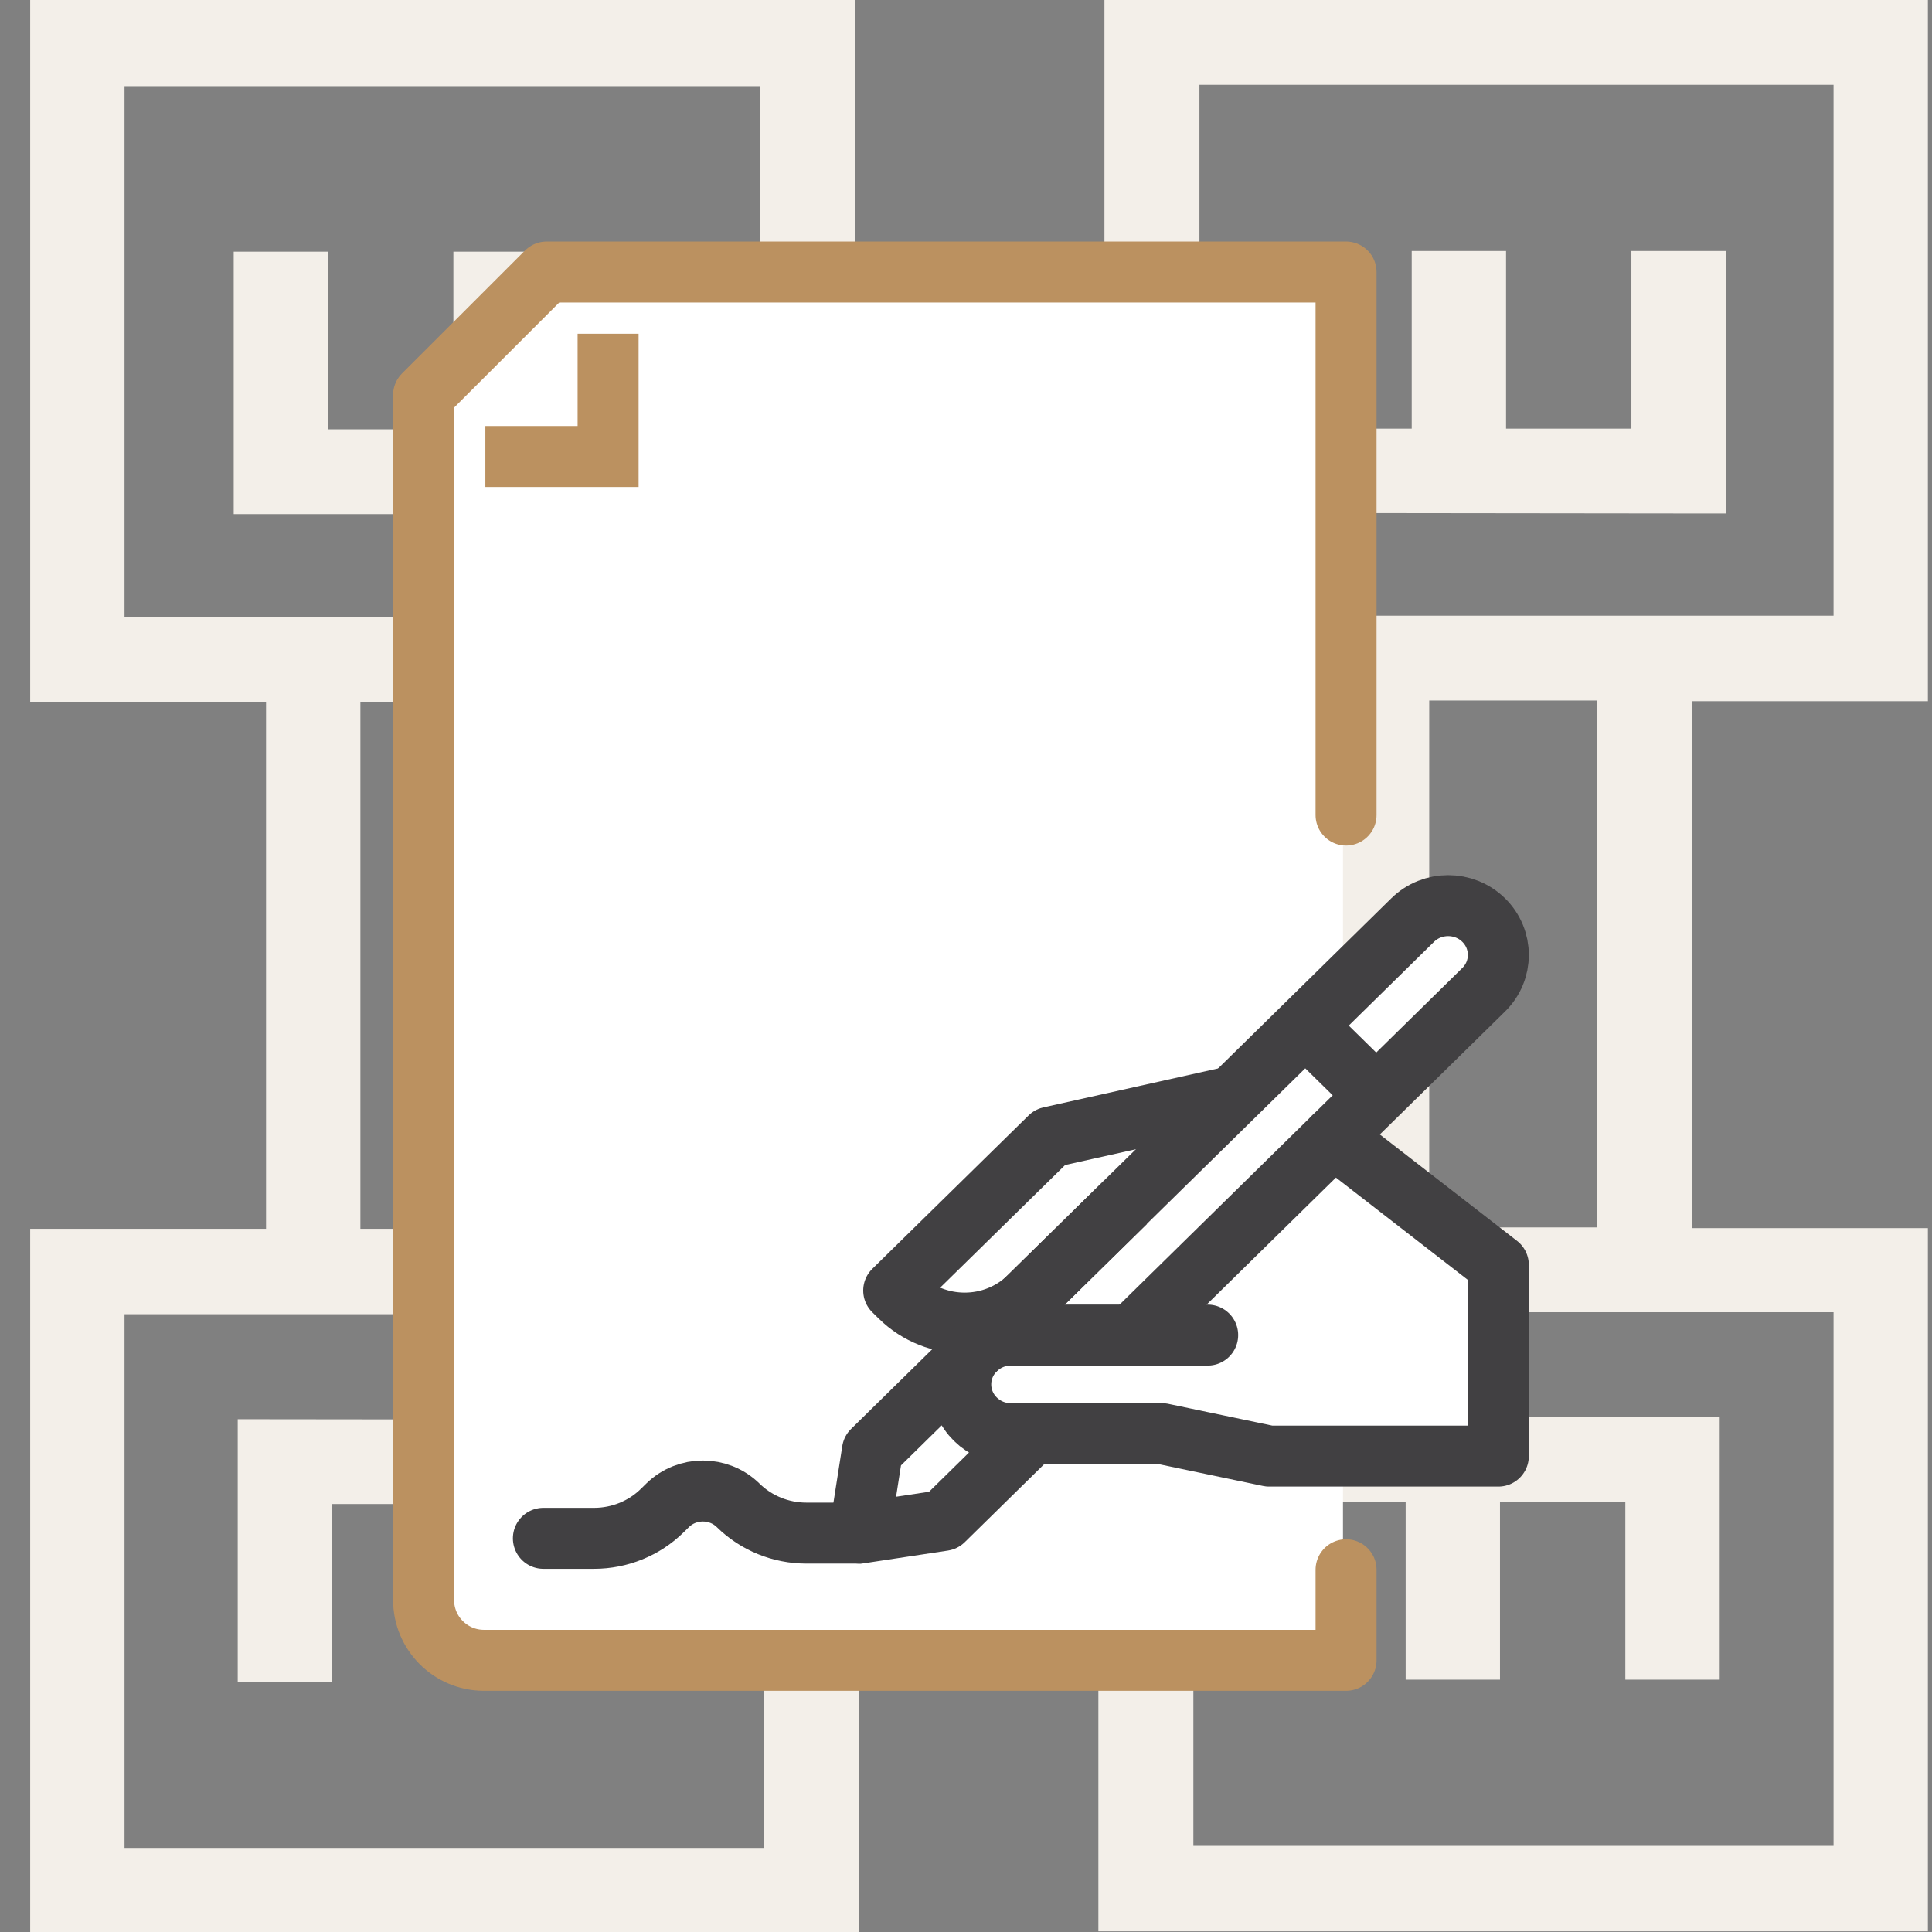 <?xml version="1.0" encoding="UTF-8"?>
<svg xmlns="http://www.w3.org/2000/svg" width="64" height="64" viewBox="0 0 64 64" fill="none">
  <rect x="0" y="0" width="64" height="64" fill="#808080" stroke="none"/>
  <g clip-path="url(#clip0_125_121)">
    <path d="M20.622 40.705V23.25H26.002V40.705H20.622ZM11.938 40.705V23.25H17.497V40.705H11.938ZM26.002 20.442H4.125V2.853H25.176V14.222H18.144V8.337H15.019V14.222H10.867V8.337H7.742V17.031H28.323V0H1V23.25H8.813V40.705H1V64H28.457V47.727L28.39 47.036L8.567 47.014H7.875V55.707H11.001V49.822H15.153V55.707H18.278V49.822H25.31V61.214H4.125V43.536H29.127V20.419H26.002V20.442Z" fill="#F3EFE9"></path>
    <path d="M44.22 23.206V40.66H38.84V23.206H44.22ZM52.904 23.206V40.66H47.345V23.206H52.904ZM63.864 23.206V0H36.586V16.295L36.653 16.986L56.475 17.009H57.167V8.315H54.042V14.2H49.89V8.315H46.765V14.2H39.733V2.809H60.739V20.397H35.737V43.469H60.739V61.147H39.532V49.755H46.564V55.641H49.689V49.755H53.841V55.641H56.967V46.947H36.385V63.978H63.864V40.683H56.051V23.228H63.864V23.206Z" fill="#F3EFE9"></path>
    <path d="M18.284 9H44.488V54.858H14V13.284L18.284 9Z" fill="white"></path>
    <path d="M44.59 27V9.011H18.107L14.032 13.085V43.643V53C14.032 54.105 14.928 55 16.032 55H44.59V52" stroke="#BB9160" stroke-width="2.02" stroke-linecap="round" stroke-linejoin="round"></path>
    <path d="M20.144 12.066V15.122H17.088" stroke="#BB9160" stroke-width="2.02" stroke-linecap="square"></path>
    <path d="M28.473 50.786H26.712C25.865 50.786 25.052 50.456 24.453 49.867C23.807 49.233 22.76 49.233 22.114 49.867L21.938 50.04C21.339 50.629 20.526 50.959 19.679 50.959H18" stroke="#414042" stroke-width="2.02" stroke-miterlimit="10" stroke-linecap="round" stroke-linejoin="round"></path>
    <path d="M49.5 47.5V41.5L48 41L44.5 37.5L49.5 32.5C50.3 30.1 48.5 29.833 47.5 30L41 35.5L38.5 45.5L39.5 47.5L48 48.5L49.5 47.5Z" fill="white"></path>
    <path d="M34.176 47.493L31.251 50.366L28.473 50.786L28.9 48.057L46.797 30.478C47.446 29.841 48.498 29.841 49.148 30.478C49.797 31.116 49.797 32.15 49.148 32.787L37.501 44.227" stroke="#414042" stroke-width="2.02" stroke-miterlimit="10" stroke-linejoin="round"></path>
    <path d="M37.288 39.824L34.093 42.961C32.913 44.119 30.999 44.119 29.818 42.961L29.605 42.751L34.782 37.67L40.865 36.313" stroke="#414042" stroke-width="2.02" stroke-miterlimit="10" stroke-linejoin="round"></path>
    <path d="M44.176 37.67L49.634 41.903V48.235H42.042L38.495 47.493H33.488C32.57 47.493 31.826 46.762 31.826 45.86C31.826 44.959 32.57 44.227 33.488 44.227H40.006" stroke="#414042" stroke-width="2.02" stroke-miterlimit="10" stroke-linecap="round" stroke-linejoin="round"></path>
    <path d="M43.238 33.973L45.589 36.283" stroke="#414042" stroke-width="2.02" stroke-miterlimit="10" stroke-linejoin="round"></path>
  </g>
  <defs>
    <clipPath id="clip0_125_121">
      <rect width="64" height="64" fill="white"></rect>
    </clipPath>
  </defs>
</svg>
